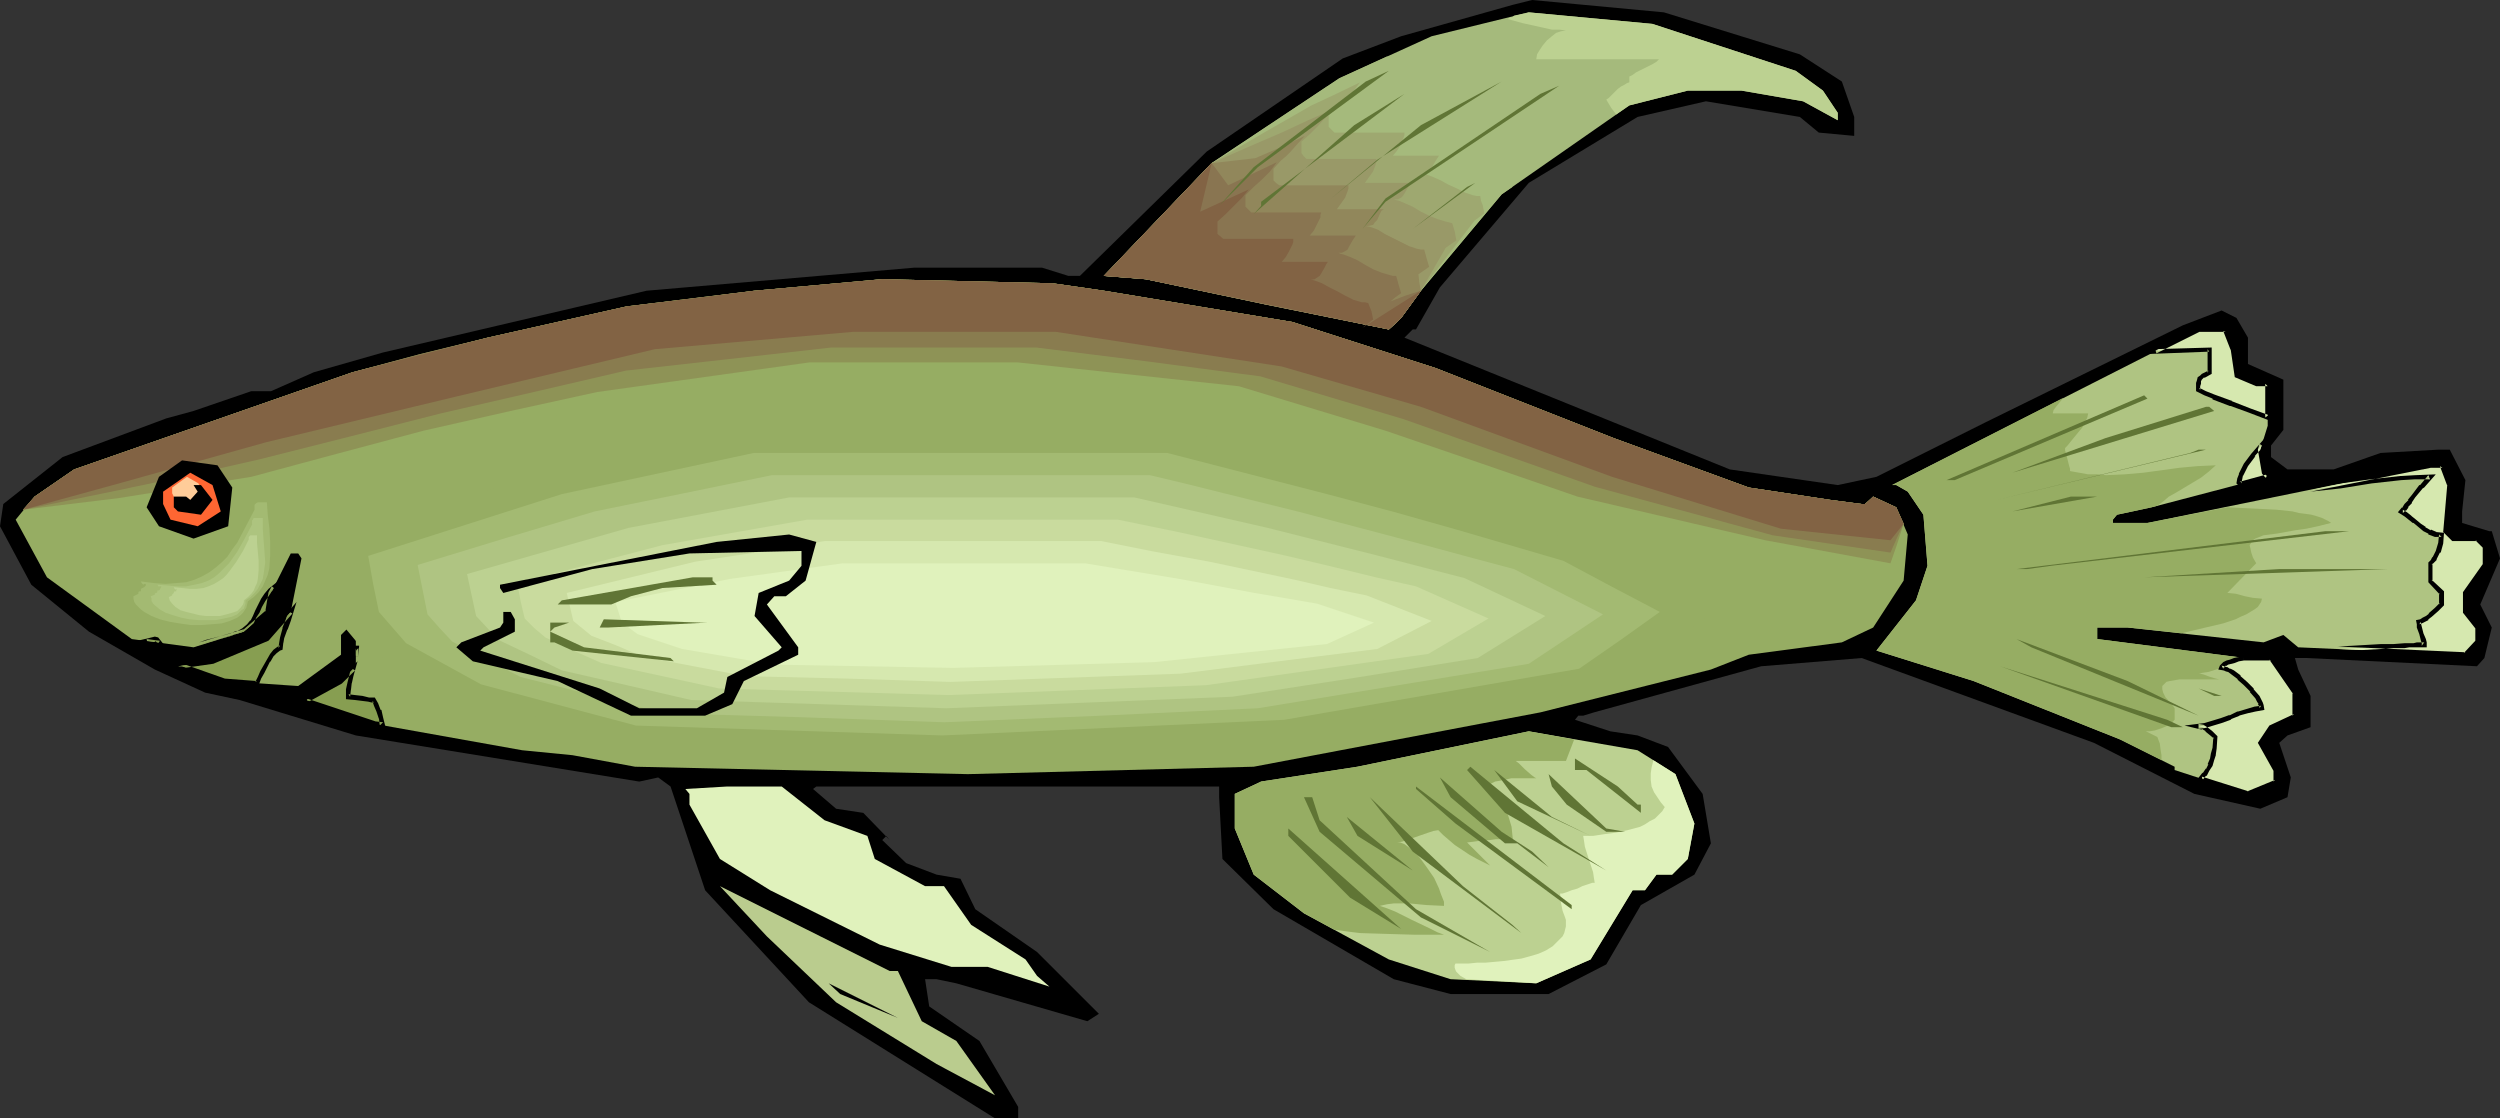 <?xml version="1.0" encoding="UTF-8" standalone="no"?>
<svg
   version="1.0"
   width="129.766mm"
   height="58.051mm"
   id="svg82"
   sodipodi:docname="Fish 228.wmf"
   xmlns:inkscape="http://www.inkscape.org/namespaces/inkscape"
   xmlns:sodipodi="http://sodipodi.sourceforge.net/DTD/sodipodi-0.dtd"
   xmlns="http://www.w3.org/2000/svg"
   xmlns:svg="http://www.w3.org/2000/svg">
  <rect width="100%" height="100%" fill="#333333" stroke="none"/>
  <sodipodi:namedview
     id="namedview82"
     pagecolor="#ffffff"
     bordercolor="#000000"
     borderopacity="0.25"
     inkscape:showpageshadow="2"
     inkscape:pageopacity="0.0"
     inkscape:pagecheckerboard="0"
     inkscape:deskcolor="#d1d1d1"
     inkscape:document-units="mm" />
  <defs
     id="defs1">
    <pattern
       id="WMFhbasepattern"
       patternUnits="userSpaceOnUse"
       width="6"
       height="6"
       x="0"
       y="0" />
  </defs>
  <path
     style="fill:#000000;fill-opacity:1;fill-rule:evenodd;stroke:none"
     d="m 353.096,10.663 8.242,5.332 2.424,6.947 v 3.716 l -6.949,-0.646 -3.717,-3.07 -18.422,-3.07 -13.413,3.07 -21.331,12.925 -17.453,20.519 -4.686,8.24 h -0.646 l -1.616,1.616 63.832,25.85 21.17,3.07 7.595,-1.616 21.331,-10.663 38.784,-19.065 7.595,-2.908 2.909,1.454 2.262,3.878 v 5.17 l 6.949,3.07 v 9.855 l -2.424,3.07 v 2.262 l 3.232,2.423 h 9.05 l 9.211,-3.231 11.312,-0.646 h 2.262 l 3.07,5.978 -0.646,6.139 v 2.262 l 5.333,1.616 h 0.485 l 1.616,5.332 -3.878,9.048 2.262,4.524 -1.454,5.978 -1.454,1.616 -33.451,-1.616 h -2.262 l 0.646,2.262 2.424,5.17 v 6.139 l -4.525,1.616 -1.616,1.454 2.262,6.786 -0.646,3.878 -5.333,2.262 -12.928,-2.908 -19.715,-10.017 -45.571,-16.641 -19.715,1.616 -32.805,9.048 -2.101,0.646 h -0.97 l -0.646,0.808 6.949,2.262 5.333,0.808 5.979,2.262 6.787,9.209 1.616,9.694 -3.232,6.139 -10.504,5.978 -6.787,11.633 -11.312,5.816 h -19.23 l -11.15,-2.908 -23.594,-13.733 -10.019,-9.855 -0.646,-12.117 v -2.1 h -79.022 l -0.646,0.485 4.525,3.878 5.333,0.808 5.171,5.332 -0.646,-0.808 -0.808,0.808 4.686,4.524 5.979,2.262 4.686,0.808 2.909,5.978 12.12,8.401 12.12,12.117 -2.262,1.454 -25.694,-7.432 -3.878,-0.808 h -2.262 l 0.808,5.332 9.858,6.786 7.595,12.925 v 2.262 h -4.525 l -36.522,-22.781 -20.362,-21.973 -6.787,-20.357 -2.424,-1.777 -3.717,0.808 -55.59,-9.048 -22.786,-6.947 -6.787,-1.454 -9.858,-4.524 L 17.453,123.921 6.141,114.712 0,103.24 0.646,98.878 12.282,89.669 32.643,82.075 37.976,80.621 49.288,76.744 h 3.878 l 8.403,-3.716 13.574,-3.878 51.712,-12.117 52.52,-4.524 h 25.048 l 5.171,1.616 h 2.262 L 236.744,29.728 263.408,11.471 274.881,7.109 296.697,0.969 300.576,0 326.432,2.423 Z"
     id="path1" />
  <path
     style="fill:#a5ba7c;fill-opacity:1;fill-rule:evenodd;stroke:none"
     d="m 352.288,13.895 5.333,3.878 2.909,4.362 v 1.454 L 353.742,19.873 341.622,17.772 h -10.504 l -11.474,2.908 -25.048,17.449 -15.837,18.903 -3.878,5.332 -2.424,2.262 -47.672,-9.855 -8.242,-0.646 21.17,-22.134 25.048,-16.641 18.099,-8.24 19.069,-4.685 24.24,2.262 z"
     id="path2" />
  <path
     style="fill:#a5ba7c;fill-opacity:1;fill-rule:evenodd;stroke:none"
     d="m 272.296,10.986 -1.293,1.616 -1.616,1.616 -0.808,0.808 -0.808,0.808 -1.616,1.616 v -0.162 1.293 0.969 l 1.131,1.131 h 13.736 v 0.485 l -0.162,0.646 -0.485,1.131 -0.808,1.293 -0.808,1.131 h 9.05 l -0.646,0.969 -0.646,1.131 -0.323,0.485 -0.485,0.323 -0.485,0.323 -0.808,0.162 h 0.485 l 0.485,0.162 1.293,0.485 1.454,0.646 1.616,0.969 1.454,0.808 1.616,0.646 1.616,0.646 h 0.646 l 0.646,0.162 0.646,1.616 0.323,1.777 -2.101,1.454 -15.837,18.903 -3.878,5.332 -2.424,2.262 -47.672,-9.855 -8.242,-0.646 21.17,-22.134 25.048,-16.641 z"
     id="path3" />
  <path
     style="fill:#9ea870;fill-opacity:1;fill-rule:evenodd;stroke:none"
     d="m 266.801,16.157 -1.293,1.777 -1.616,1.616 -1.454,1.454 -1.778,1.616 v 1.131 1.131 l 1.131,1.131 h 13.736 v 0.485 l -0.162,0.485 -0.485,1.293 -0.808,1.293 -0.808,0.969 h 9.05 l -0.323,0.485 -0.323,0.485 -0.646,1.131 -0.323,0.485 -0.485,0.485 -0.485,0.323 h -0.808 l 0.485,0.162 0.485,0.162 1.293,0.485 1.454,0.646 1.454,0.808 1.778,0.808 1.616,0.808 1.454,0.485 0.808,0.162 h 0.646 l 0.162,0.969 0.323,0.808 0.323,1.616 -1.939,1.454 -5.333,6.947 -5.171,6.786 -3.878,5.332 -1.131,1.131 -1.293,1.131 -11.958,-2.423 -11.958,-2.423 -23.755,-5.009 -8.242,-0.646 10.666,-11.148 10.504,-10.986 9.696,-5.655 9.858,-5.655 4.848,-2.262 z"
     id="path4" />
  <path
     style="fill:#999968;fill-opacity:1;fill-rule:evenodd;stroke:none"
     d="m 261.469,21.488 -1.454,1.616 -1.454,1.616 -1.616,1.616 -1.616,1.454 v 1.131 1.131 l 0.485,0.646 0.485,0.485 h 13.736 v 0.485 l -0.162,0.646 -0.485,1.293 -0.808,1.131 -0.808,1.131 h 9.211 l -0.485,0.323 -0.323,0.646 -0.646,1.131 -0.323,0.485 -0.323,0.323 -0.646,0.323 h -0.808 l 0.485,0.162 0.646,0.162 1.131,0.485 1.454,0.646 1.616,0.969 1.616,0.808 1.616,0.646 1.616,0.485 0.646,0.162 0.646,0.162 0.485,1.616 0.323,1.777 -0.97,0.646 -1.131,0.808 -2.424,4.201 -2.424,4.201 -3.878,5.332 -1.131,1.131 -1.293,1.131 -11.958,-2.423 -11.958,-2.423 -23.755,-5.009 -8.242,-0.646 10.666,-11.148 10.504,-10.986 6.949,-3.07 7.11,-3.07 4.848,-2.262 z"
     id="path5" />
  <path
     style="fill:#91875b;fill-opacity:1;fill-rule:evenodd;stroke:none"
     d="m 255.974,26.658 -1.454,1.616 -1.454,1.616 -0.808,0.808 -0.97,0.808 -1.454,1.616 v 1.131 1.131 l 0.485,0.485 0.646,0.485 h 13.574 v 0.646 l -0.162,0.485 -0.485,1.293 -0.808,1.131 -0.808,1.131 h 9.211 l -0.485,0.323 -0.323,0.646 -0.485,1.131 -0.485,0.485 -0.323,0.485 -0.646,0.162 -0.808,0.162 h 0.485 l 0.646,0.162 1.293,0.485 1.293,0.808 3.232,1.616 1.616,0.808 1.454,0.485 0.808,0.162 h 0.646 l 0.485,1.777 0.485,1.616 -2.101,1.454 0.162,1.616 0.323,1.616 -3.878,5.332 -1.131,1.131 -1.293,1.131 -11.958,-2.423 -11.958,-2.423 -23.755,-5.009 -8.242,-0.646 10.666,-11.148 10.504,-10.986 4.363,-0.485 4.202,-0.485 4.848,-2.1 z"
     id="path6" />
  <path
     style="fill:#897551;fill-opacity:1;fill-rule:evenodd;stroke:none"
     d="m 250.48,31.828 -1.293,1.777 -1.616,1.616 -1.616,1.454 -1.616,1.616 v 1.131 1.131 l 1.131,1.131 h 13.736 l -0.162,0.485 v 0.485 l -0.646,1.293 -0.646,1.293 -0.808,0.969 h 9.05 l -0.646,0.969 -0.646,1.131 -0.323,0.646 -0.485,0.323 -0.646,0.323 h -0.646 l 0.323,0.162 0.646,0.162 1.293,0.485 1.454,0.646 1.616,0.969 1.454,0.808 1.616,0.646 1.616,0.485 0.646,0.162 h 0.646 l 0.485,1.777 0.485,1.616 -1.131,0.808 -0.97,0.808 2.909,-1.131 3.07,-0.969 -3.878,5.332 -1.131,1.131 -1.293,1.131 -11.958,-2.423 -11.958,-2.423 -23.755,-5.009 -8.242,-0.646 10.666,-11.148 10.504,-10.986 3.232,4.362 z"
     id="path7" />
  <path
     style="fill:#826344;fill-opacity:1;fill-rule:evenodd;stroke:none"
     d="m 244.985,37.16 -1.293,1.616 -1.616,1.616 -0.808,0.808 -0.808,0.808 -1.616,1.454 v 1.293 1.131 l 1.131,0.969 h 13.736 v 0.646 l -0.162,0.485 -0.646,1.293 -0.646,1.131 -0.808,0.969 h 9.05 l -0.323,0.485 -0.323,0.646 -0.646,1.131 -0.323,0.485 -0.485,0.323 -0.485,0.323 -0.808,0.162 h 0.485 l 0.485,0.162 1.293,0.485 1.454,0.808 1.616,0.808 1.454,0.808 1.616,0.808 1.616,0.485 h 0.646 l 0.646,0.162 0.646,1.616 0.323,1.616 -2.101,1.616 11.474,-7.27 -3.878,5.332 -2.424,2.262 -47.672,-9.855 -8.242,-0.646 21.17,-22.134 -2.262,9.532 z"
     id="path8" />
  <path
     style="fill:#607535;fill-opacity:1;fill-rule:evenodd;stroke:none"
     d="m 239.168,40.391 6.787,-7.594 21.978,-16.803 4.525,-2.1 -25.694,18.903 z"
     id="path9" />
  <path
     style="fill:#607535;fill-opacity:1;fill-rule:evenodd;stroke:none"
     d="m 261.145,38.937 17.614,-14.379 15.837,-8.563 -24.402,15.349 z"
     id="path10" />
  <path
     style="fill:#607535;fill-opacity:1;fill-rule:evenodd;stroke:none"
     d="m 267.286,44.915 4.525,-5.978 30.381,-20.519 3.717,-1.616 -34.098,22.781 z"
     id="path11" />
  <path
     style="fill:#607535;fill-opacity:1;fill-rule:evenodd;stroke:none"
     d="m 247.409,40.391 -1.454,1.616 19.715,-17.449 9.858,-6.139 -28.118,21.165 z"
     id="path12" />
  <path
     style="fill:#607535;fill-opacity:1;fill-rule:evenodd;stroke:none"
     d="m 287.809,36.675 1.616,-0.808 -12.282,9.048 z"
     id="path13" />
  <path
     style="fill:#96ad63;fill-opacity:1;fill-rule:evenodd;stroke:none"
     d="m 216.544,57.033 37.006,6.139 28.118,9.048 34.906,13.733 26.502,9.694 15.998,2.423 6.141,0.808 h 0.646 l 1.616,-1.454 4.525,2.1 2.262,5.332 -0.808,9.048 -5.979,9.209 -6.141,2.908 -18.261,2.423 -7.434,2.908 -33.451,8.401 -56.237,10.663 -56.075,1.454 -65.286,-1.454 -12.282,-2.262 -9.858,-0.969 -28.926,-5.17 -13.413,-4.685 6.787,-3.716 2.909,-2.908 V 124.567 l -1.454,-1.454 -1.454,1.454 v 3.878 l -8.403,6.139 -14.382,-0.969 -8.403,-2.908 h -0.808 l 6.787,-0.969 10.666,-4.362 4.686,-5.332 2.101,-10.502 -0.646,-0.969 h -1.454 l -3.878,7.755 -0.808,3.716 -4.525,3.878 -9.858,3.07 -12.12,-1.616 -16.645,-12.117 -6.141,-11.31 3.717,-4.524 7.757,-5.332 54.621,-19.065 26.502,-6.786 27.31,-6.139 25.048,-3.07 25.048,-2.262 33.451,0.808 z"
     id="path14" />
  <path
     style="fill:#96ad63;fill-opacity:1;fill-rule:evenodd;stroke:none"
     d="m 4.525,100.009 18.099,-0.808 25.048,-2.262 31.835,-9.048 31.997,-6.786 43.309,-6.947 h 40.885 l 43.147,3.554 29.573,9.048 37.653,12.441 38.622,7.917 26.179,5.816 2.586,-10.179 -1.454,-3.231 -4.525,-2.1 -1.616,1.454 h -0.646 l -6.141,-0.808 -15.998,-2.423 -26.502,-9.694 -34.906,-13.733 -28.118,-9.048 -37.006,-6.139 -10.019,-1.454 -33.451,-0.808 -25.048,2.262 -25.048,3.07 -27.31,6.139 -26.502,6.786 -54.621,19.065 -7.757,5.332 z"
     id="path15" />
  <path
     style="fill:#8e9356;fill-opacity:1;fill-rule:evenodd;stroke:none"
     d="m 4.525,100.009 9.211,-1.131 9.373,-1.131 13.09,-2.1 13.09,-2.1 16.806,-4.524 16.968,-4.524 17.13,-3.878 16.968,-3.716 20.846,-2.908 20.846,-2.908 h 40.723 l 43.47,4.685 28.765,8.725 18.907,6.463 18.746,6.463 36.845,8.563 24.563,4.524 1.293,-3.716 1.293,-4.039 -1.454,-3.231 -4.525,-2.1 -0.808,0.808 -0.808,0.646 h -0.646 l -6.141,-0.808 -15.998,-2.423 -13.251,-4.847 -13.251,-4.847 -34.906,-13.733 -14.059,-4.524 -14.059,-4.524 -18.422,-3.07 -18.584,-3.07 -10.019,-1.454 -33.451,-0.808 -12.443,1.131 -12.605,1.131 -6.302,0.808 -6.302,0.808 -12.443,1.454 -27.31,6.139 -13.251,3.231 -13.251,3.554 -54.621,19.065 -7.757,5.332 z"
     id="path16" />
  <path
     style="fill:#897c4f;fill-opacity:1;fill-rule:evenodd;stroke:none"
     d="m 4.525,100.009 18.907,-3.878 13.736,-2.908 13.574,-3.07 17.938,-4.524 17.776,-4.524 18.261,-4.201 18.099,-4.201 20.2,-2.262 20.038,-2.262 h 40.238 l 21.978,2.747 21.978,2.908 14.059,4.201 14.059,4.201 37.491,13.248 34.906,9.532 23.109,3.393 1.293,-2.908 1.293,-2.747 -1.454,-3.231 -4.525,-2.1 -0.808,0.808 -0.808,0.646 h -0.646 l -6.141,-0.808 -15.998,-2.423 -13.251,-4.847 -13.251,-4.847 -34.906,-13.733 -14.059,-4.524 -14.059,-4.524 -18.422,-3.07 -18.584,-3.07 -10.019,-1.454 -33.451,-0.808 -12.443,1.131 -12.605,1.131 -6.302,0.808 -6.302,0.808 -12.443,1.454 -27.31,6.139 -13.251,3.231 -13.251,3.554 -54.621,19.065 -7.757,5.332 z"
     id="path17" />
  <path
     style="fill:#826344;fill-opacity:1;fill-rule:evenodd;stroke:none"
     d="M 4.525,100.009 23.917,94.677 52.197,86.761 89.849,77.713 128.472,68.504 167.256,65.111 h 39.915 l 44.278,6.786 27.31,7.917 37.491,13.733 33.128,10.179 21.493,2.262 2.586,-3.231 -1.454,-3.231 -4.525,-2.1 -1.616,1.454 h -0.646 l -6.141,-0.808 -15.998,-2.423 -26.502,-9.694 -34.906,-13.733 -28.118,-9.048 -37.006,-6.139 -10.019,-1.454 -33.451,-0.808 -25.048,2.262 -25.048,3.07 -27.31,6.139 -26.502,6.786 -54.621,19.065 -7.757,5.332 z"
     id="path18" />
  <path
     style="fill:#96ad63;fill-opacity:1;fill-rule:evenodd;stroke:none"
     d="m 62.539,107.118 40.885,-13.571 41.046,-9.048 h 48.965 38.622 l 34.098,9.048 27.31,7.917 22.786,6.947 20.523,11.31 -17.13,12.441 -62.539,11.31 -72.72,3.554 -64.963,-2.423 -32.966,-9.048 -15.998,-9.048 -5.656,-6.786 z"
     id="path19" />
  <path
     style="fill:#a3ba72;fill-opacity:1;fill-rule:evenodd;stroke:none"
     d="m 72.235,109.057 37.976,-12.117 37.653,-8.078 h 45.248 35.875 l 31.35,8.078 12.766,3.393 12.605,3.554 10.504,3.07 10.504,3.07 9.373,5.009 9.534,5.009 -7.918,5.655 -7.918,5.493 -57.853,10.017 -67.064,3.07 -60.115,-1.939 -15.19,-4.039 -15.19,-4.039 -14.706,-8.078 -5.333,-6.139 -1.131,-5.493 z"
     id="path20" />
  <path
     style="fill:#afc482;fill-opacity:1;fill-rule:evenodd;stroke:none"
     d="m 81.931,110.834 17.453,-5.332 17.291,-5.17 17.453,-3.554 17.291,-3.554 h 41.37 32.805 l 7.434,1.777 7.11,1.777 14.382,3.554 23.27,6.139 9.534,2.585 9.696,2.585 17.453,8.886 -14.544,9.694 -53.166,8.725 -30.704,1.454 -30.866,1.293 -27.472,-0.969 -27.472,-0.808 -14.059,-3.554 -14.059,-3.554 -6.626,-3.393 -6.787,-3.554 -2.424,-2.585 -2.424,-2.747 z"
     id="path21" />
  <path
     style="fill:#bcd191;fill-opacity:1;fill-rule:evenodd;stroke:none"
     d="m 91.627,112.611 15.837,-4.524 15.837,-4.524 31.512,-5.978 h 37.814 29.896 l 26.179,5.978 21.17,5.332 17.453,4.524 7.918,3.716 7.918,3.716 -13.251,8.24 -24.078,3.878 -24.078,3.716 -28.118,1.131 -27.957,1.131 -50.096,-1.616 -12.605,-2.908 -12.766,-2.908 -6.302,-3.07 -6.141,-2.908 -2.101,-2.262 -2.262,-2.423 z"
     id="path22" />
  <path
     style="fill:#c9db9e;fill-opacity:1;fill-rule:evenodd;stroke:none"
     d="m 101.485,114.388 14.221,-3.716 14.221,-3.716 28.442,-5.009 h 33.936 26.987 l 11.797,2.423 11.797,2.585 9.534,2.1 9.534,2.262 7.918,1.939 7.918,1.777 14.221,6.301 -11.797,6.947 -21.816,3.07 -21.816,3.07 -25.21,0.969 -25.371,0.969 -44.925,-1.293 -23.109,-5.009 -5.494,-2.423 -5.494,-2.585 -2.101,-1.777 -1.939,-1.939 -0.808,-3.393 z"
     id="path23" />
  <path
     style="fill:#d6e8af;fill-opacity:1;fill-rule:evenodd;stroke:none"
     d="m 111.181,116.327 25.21,-6.139 12.766,-1.939 12.605,-2.1 h 30.381 23.917 l 10.504,2.1 10.666,1.939 16.806,3.554 6.949,1.616 7.11,1.454 12.766,5.009 -5.333,2.747 -5.333,2.747 -19.392,2.423 -19.23,2.423 -45.086,1.616 -20.038,-0.646 -20.2,-0.485 -20.362,-3.878 -4.848,-2.1 -5.01,-1.939 -3.555,-2.908 z"
     id="path24" />
  <path
     style="fill:#e0f2bc;fill-opacity:1;fill-rule:evenodd;stroke:none"
     d="m 120.715,118.104 22.462,-4.524 22.139,-3.07 h 26.502 21.008 l 18.584,3.07 14.706,2.747 12.282,2.1 11.15,3.716 -9.211,4.201 -33.936,3.554 -39.43,1.131 -35.229,-0.646 -17.938,-3.07 -8.726,-2.908 -3.07,-2.262 z"
     id="path25" />
  <path
     style="fill:#afc482;fill-opacity:1;fill-rule:evenodd;stroke:none"
     d="m 438.097,68.504 0.646,5.17 3.878,1.616 h 2.262 v 8.24 l -1.454,4.685 0.646,4.524 0.808,0.808 -22.786,5.978 -6.787,1.454 -0.808,0.969 v 0.646 h 6.787 l 55.429,-11.31 h 2.424 l 1.454,3.878 -0.808,9.048 1.454,1.454 h 4.686 l 1.454,1.454 v 3.878 l -3.717,5.332 v 3.716 l 2.262,3.07 v 2.908 l -2.262,2.423 -32.805,-1.454 -2.909,-2.423 -3.878,1.454 -26.664,-2.908 h -5.979 v 2.262 l 28.926,3.716 h 5.171 l 4.686,6.786 v 4.524 l -4.686,2.262 -2.101,3.07 3.07,5.332 v 2.262 l -5.494,2.423 -14.382,-4.685 v -0.646 l -10.666,-5.332 -28.765,-11.471 -19.069,-5.978 7.757,-9.855 2.262,-6.786 -0.808,-10.017 -3.07,-4.524 -2.262,-1.293 h -0.808 l 60.115,-30.536 h 5.333 z"
     id="path26" />
  <path
     style="fill:#96ad63;fill-opacity:1;fill-rule:evenodd;stroke:none"
     d="m 404.808,78.036 -0.808,0.969 -0.646,0.808 -0.485,0.646 -0.162,0.646 h 6.949 l -0.162,0.808 -0.485,0.969 -0.485,0.969 -0.808,0.969 -1.454,1.777 -0.646,0.808 -0.485,0.485 v 0.485 l 0.162,0.485 0.323,1.293 0.323,1.293 0.162,0.485 v 0.485 l 1.778,0.323 1.778,0.323 h 1.778 l 1.778,0.162 3.555,-0.162 3.717,-0.323 3.555,-0.485 3.555,-0.485 3.555,-0.323 3.555,-0.162 -1.454,1.293 -1.454,1.131 -3.232,1.939 -1.616,0.969 -1.454,0.808 -1.131,0.969 -1.131,0.808 -1.131,0.323 -6.787,1.454 -0.808,0.969 v 0.646 h 6.787 l 15.675,-3.07 6.626,0.323 3.07,0.162 3.07,0.323 1.293,0.323 1.293,0.162 1.131,0.162 1.131,0.323 0.97,0.323 0.646,0.323 0.646,0.323 0.485,0.323 -2.586,0.646 -2.262,0.485 -2.262,0.323 -1.778,0.323 -1.778,0.323 -1.293,0.162 -1.293,0.162 -0.808,0.323 -0.808,0.323 -0.485,0.323 -0.323,0.485 -0.323,0.485 0.162,0.646 0.162,0.808 0.323,0.969 0.646,1.131 -5.656,5.816 1.616,0.162 1.778,0.485 1.616,0.323 1.778,0.162 -0.162,0.646 -0.323,0.485 -0.323,0.485 -0.646,0.485 -0.808,0.485 -0.808,0.485 -1.131,0.485 -0.97,0.485 -2.424,0.808 -2.747,0.646 -2.747,0.646 -2.747,0.646 -10.504,-1.131 h -5.979 v 2.262 l 28.926,3.716 h 0.323 l -0.323,0.808 -0.97,0.162 -1.131,0.162 -5.01,1.616 -1.131,0.162 -0.808,0.162 h 0.323 l 0.646,0.162 1.293,0.485 1.131,0.323 0.646,0.162 h 0.485 -3.07 -3.878 -1.293 l -0.97,0.162 -0.97,0.162 -0.646,0.162 -0.485,0.485 -0.323,0.323 v 0.646 l 0.162,0.646 0.485,0.969 0.323,0.323 0.485,0.646 0.485,0.485 0.485,0.646 v 1.131 1.131 l -0.97,0.969 -1.454,0.646 -1.454,0.485 -0.97,0.162 h -0.808 l 2.262,1.131 0.485,1.293 0.162,1.293 0.162,0.969 v 0.969 l -8.08,-4.039 -28.765,-11.471 -19.069,-5.978 7.757,-9.855 2.262,-6.786 -0.808,-10.017 -3.07,-4.524 -2.262,-1.293 h -0.808 z"
     id="path27" />
  <path
     style="fill:#000000;fill-opacity:1;fill-rule:evenodd;stroke:none"
     d="m 45.571,95.647 -0.808,7.594 -6.787,2.423 -6.787,-2.423 -2.424,-3.716 2.424,-5.978 4.525,-3.231 6.949,0.969 z"
     id="path28" />
  <path
     style="fill:#ff6632;fill-opacity:1;fill-rule:evenodd;stroke:none"
     d="m 43.309,100.332 -4.525,2.908 -5.333,-1.293 -1.454,-3.07 V 96.455 l 5.333,-3.716 4.363,2.423 z"
     id="path29" />
  <path
     style="fill:#ffcc99;fill-opacity:1;fill-rule:evenodd;stroke:none"
     d="m 39.915,97.586 -2.424,1.616 -2.909,-0.808 -0.808,-1.616 v -1.131 l 2.909,-2.1 2.262,1.293 z"
     id="path30" />
  <path
     style="fill:#000000;fill-opacity:1;fill-rule:evenodd;stroke:none"
     d="m 41.693,98.07 -2.262,2.908 -4.525,-0.646 -0.808,-0.808 v -2.1 h 2.424 l 0.808,0.646 1.454,-1.616 -0.808,-1.293 h 1.454 z"
     id="path31" />
  <path
     style="fill:#000000;fill-opacity:1;fill-rule:evenodd;stroke:none"
     d="m 158.045,113.904 -3.878,3.07 h -2.262 l -1.454,1.616 6.141,8.401 v 1.454 l -10.666,5.17 -2.262,4.524 -5.333,2.262 h -14.544 l -14.382,-6.786 -16.645,-3.878 -3.232,-2.747 0.97,-0.969 7.595,-2.908 0.646,-0.969 v -2.1 h 1.454 l 0.808,1.454 v 2.423 l -6.141,3.07 -0.646,0.646 23.432,7.432 7.757,3.878 h 11.312 l 5.333,-3.07 0.646,-3.07 10.019,-5.17 0.646,-0.646 -5.333,-6.139 0.808,-4.524 5.979,-2.423 2.424,-2.908 v -2.908 l -21.978,0.485 -19.069,3.07 -17.453,4.685 -0.646,-0.969 v -0.646 l 42.501,-8.401 14.221,-1.454 5.333,1.454 z"
     id="path32" />
  <path
     style="fill:#607535;fill-opacity:1;fill-rule:evenodd;stroke:none"
     d="m 139.784,113.904 0.808,0.808 -10.666,0.646 -6.141,1.616 -3.878,1.616 h -10.504 l 0.808,-0.808 25.694,-4.524 h 3.878 z"
     id="path33" />
  <path
     style="fill:#000000;fill-opacity:1;fill-rule:evenodd;stroke:none"
     d="m 440.36,116.973 30.219,0.808 z"
     id="path34" />
  <path
     style="fill:#607535;fill-opacity:1;fill-rule:evenodd;stroke:none"
     d="m 138.814,122.144 -19.554,0.969 h -1.616 l 0.808,-1.616 19.069,0.646 z"
     id="path35" />
  <path
     style="fill:#607535;fill-opacity:1;fill-rule:evenodd;stroke:none"
     d="m 108.757,123.113 -0.808,0.808 6.626,3.07 16.968,2.1 0.646,0.646 -19.877,-2.1 -3.555,-1.616 h -0.808 v -3.878 h 3.717 z"
     id="path36" />
  <path
     style="fill:#bcd191;fill-opacity:1;fill-rule:evenodd;stroke:none"
     d="m 328.694,151.872 3.717,9.694 -1.293,6.947 -3.07,3.07 h -3.07 l -2.262,3.07 h -2.424 l -8.242,13.572 -10.666,4.685 -16.806,-0.808 -12.12,-3.878 -16.645,-9.048 -9.858,-7.594 -3.717,-9.048 v -6.786 l 5.171,-2.423 18.907,-2.908 33.613,-6.947 21.331,3.716 z"
     id="path37" />
  <path
     style="fill:#e0f2bc;fill-opacity:1;fill-rule:evenodd;stroke:none"
     d="m 324.331,149.125 v 0.162 l -0.323,1.293 -0.162,1.131 v 1.293 l 0.162,1.293 0.485,1.131 0.646,0.969 0.646,0.969 0.808,0.969 -0.485,0.808 -0.646,0.646 -0.808,0.808 -0.97,0.485 -0.97,0.646 -0.97,0.485 -2.424,0.646 -2.262,0.485 -2.424,0.323 -2.101,0.323 h -1.131 -0.808 l 0.162,0.969 0.162,1.131 0.808,2.585 0.808,2.423 0.162,1.131 0.162,0.969 h -0.485 l -0.97,0.323 -0.97,0.323 -0.97,0.485 -1.131,0.323 -0.808,0.323 -0.97,0.323 h -0.485 l 0.162,1.777 0.323,1.616 0.485,1.293 0.162,0.485 v 0.646 0.646 l -0.162,0.646 -0.162,0.646 -0.323,0.646 -0.97,0.969 -0.97,0.969 -1.293,0.808 -1.454,0.646 -1.616,0.485 -1.778,0.485 -3.555,0.485 -3.555,0.323 h -1.616 l -1.616,0.162 h -2.586 l -0.162,0.323 v 0.485 l 0.162,0.485 0.162,0.323 0.808,0.808 1.131,0.646 13.736,0.808 10.666,-4.685 8.242,-13.572 h 2.424 l 2.262,-3.07 h 3.07 l 3.07,-3.07 1.293,-6.947 -3.717,-9.694 z"
     id="path38" />
  <path
     style="fill:#96ad63;fill-opacity:1;fill-rule:evenodd;stroke:none"
     d="m 261.792,182.407 2.424,0.323 2.586,0.323 5.171,0.162 5.494,0.162 h 5.818 l -1.293,-0.485 -1.616,-0.808 -3.394,-1.616 -3.232,-1.616 -1.616,-0.646 -1.454,-0.485 1.454,-0.323 1.293,-0.162 h 1.616 1.454 l 3.394,0.323 3.394,0.162 v -0.808 l -0.323,-0.808 -0.323,-0.808 -0.323,-0.969 -0.97,-2.1 -1.454,-2.1 -1.293,-1.777 -0.808,-0.969 -0.808,-0.646 -0.808,-0.646 -0.646,-0.485 -0.808,-0.323 h -0.646 l 0.97,-0.162 0.97,-0.323 4.202,-1.454 0.97,-0.323 0.97,-0.162 0.97,0.969 1.131,0.969 1.131,0.969 2.909,1.939 1.454,0.808 1.293,0.646 1.293,0.646 -4.525,-4.524 1.293,-0.162 1.131,-0.162 2.101,-0.162 1.131,-0.162 h 1.131 l 1.131,0.323 1.131,0.323 -0.162,-1.454 -0.162,-1.616 -0.485,-1.616 -0.485,-1.616 -0.646,-1.454 -0.808,-1.454 -0.808,-1.293 -0.97,-0.969 0.97,-0.485 0.97,-0.162 2.262,-0.485 h 2.424 2.424 l -0.323,-0.162 -0.646,-0.485 -1.293,-1.131 -1.131,-1.131 -0.646,-0.485 h -0.485 10.342 l 0.808,-2.1 0.808,-2.1 -8.888,-1.616 -33.613,6.947 -18.907,2.908 -5.171,2.423 v 6.786 l 3.717,9.048 9.858,7.594 z"
     id="path39" />
  <path
     style="fill:#607535;fill-opacity:1;fill-rule:evenodd;stroke:none"
     d="m 321.26,157.849 h 0.646 v 1.616 l -10.666,-8.401 h -2.262 v -2.262 l 8.403,5.493 z"
     id="path40" />
  <path
     style="fill:#607535;fill-opacity:1;fill-rule:evenodd;stroke:none"
     d="m 315.12,170.775 -19.877,-11.31 -7.434,-8.401 0.646,-0.646 18.261,15.026 z"
     id="path41" />
  <path
     style="fill:#607535;fill-opacity:1;fill-rule:evenodd;stroke:none"
     d="m 312.049,163.989 -14.382,-6.786 -4.525,-6.139 11.312,9.209 z"
     id="path42" />
  <path
     style="fill:#607535;fill-opacity:1;fill-rule:evenodd;stroke:none"
     d="m 318.836,163.181 h -3.717 l -7.757,-5.332 -2.909,-3.554 -0.646,-2.423 11.312,10.663 z"
     id="path43" />
  <path
     style="fill:#607535;fill-opacity:1;fill-rule:evenodd;stroke:none"
     d="m 300.576,167.059 3.232,3.07 -6.141,-4.685 h -2.424 l -10.666,-9.048 -2.101,-3.878 12.12,10.663 z"
     id="path44" />
  <path
     style="fill:#e0f2bc;fill-opacity:1;fill-rule:evenodd;stroke:none"
     d="m 161.761,160.919 8.403,3.07 1.454,4.524 9.858,5.332 h 3.717 l 5.333,7.594 10.666,6.786 2.262,3.231 2.424,2.1 -12.12,-3.878 h -7.11 l -14.059,-4.362 -21.493,-10.663 -9.858,-6.139 -5.979,-10.663 v -2.1 l -0.808,-0.969 8.242,-0.485 h 10.666 z"
     id="path45" />
  <path
     style="fill:#607535;fill-opacity:1;fill-rule:evenodd;stroke:none"
     d="m 285.547,161.565 -7.757,-6.786 v -0.485 l 30.542,23.265 v 0.808 z"
     id="path46" />
  <path
     style="fill:#607535;fill-opacity:1;fill-rule:evenodd;stroke:none"
     d="m 258.883,160.919 18.907,17.449 14.544,8.401 -13.574,-6.786 -19.877,-16.803 -3.07,-6.786 h 1.616 z"
     id="path47" />
  <path
     style="fill:#607535;fill-opacity:1;fill-rule:evenodd;stroke:none"
     d="m 296.697,181.438 1.778,1.616 -21.331,-15.995 -8.403,-10.663 18.261,17.449 z"
     id="path48" />
  <path
     style="fill:#607535;fill-opacity:1;fill-rule:evenodd;stroke:none"
     d="m 276.336,157.849 22.139,19.711 z"
     id="path49" />
  <path
     style="fill:#607535;fill-opacity:1;fill-rule:evenodd;stroke:none"
     d="m 266.317,163.989 -2.101,-3.716 12.928,10.502 z"
     id="path50" />
  <path
     style="fill:#607535;fill-opacity:1;fill-rule:evenodd;stroke:none"
     d="m 264.862,176.106 -12.12,-12.117 v -1.454 l 22.139,19.711 z"
     id="path51" />
  <path
     style="fill:#000000;fill-opacity:1;fill-rule:evenodd;stroke:none"
     d="m 159.499,167.059 22.786,10.502 z"
     id="path52" />
  <path
     style="fill:#000000;fill-opacity:1;fill-rule:evenodd;stroke:none"
     d="m 156.59,170.775 21.17,7.594 z"
     id="path53" />
  <path
     style="fill:#bacc8e;fill-opacity:1;fill-rule:evenodd;stroke:none"
     d="m 176.144,190.486 4.686,9.855 6.787,3.878 7.595,10.663 -11.474,-6.139 -19.715,-12.117 -13.574,-12.925 -9.211,-9.855 33.29,16.641 z"
     id="path54" />
  <path
     style="fill:#000000;fill-opacity:1;fill-rule:evenodd;stroke:none"
     d="m 177.76,181.438 h 4.525 z"
     id="path55" />
  <path
     style="fill:#000000;fill-opacity:1;fill-rule:evenodd;stroke:none"
     d="m 164.832,195.01 -2.262,-2.1 13.574,6.786 z"
     id="path56" />
  <path
     style="fill:#879e51;fill-opacity:1;fill-rule:evenodd;stroke:none"
     d="m 31.35,126.021 -0.646,-0.646 h -0.323 l -0.485,0.162 -1.131,0.162 z m 7.918,0.485 1.293,-0.485 1.131,-0.323 2.586,-0.646 1.131,-0.323 1.131,-0.485 1.131,-0.646 1.131,-0.808 0.646,-0.808 0.485,-0.969 0.646,-1.131 0.485,-0.969 0.485,-1.131 0.646,-1.131 0.808,-0.808 0.808,-0.646 -0.646,1.131 -0.808,3.716 -4.525,3.878 z m 17.938,-7.432 -0.162,0.808 z m -0.162,0.969 -4.686,5.332 -10.666,4.362 -6.787,0.969 h 0.808 l 8.403,2.908 6.302,0.485 0.485,-1.131 0.485,-1.131 1.293,-2.262 0.646,-0.969 0.646,-0.808 0.646,-0.485 0.323,-0.162 h 0.162 l 0.162,-1.131 v -0.808 l 0.646,-1.939 0.646,-1.616 z m 12.766,7.109 h 0.162 l -0.162,1.616 z m -0.485,4.039 -0.323,1.293 -0.323,1.454 -0.323,1.293 v 1.454 l 1.293,0.162 1.454,0.162 1.293,0.162 0.485,0.162 h 0.485 l 0.162,0.323 0.323,0.646 0.485,1.131 0.485,1.454 0.162,1.293 -1.454,-0.162 -13.413,-4.685 6.787,-3.716 z"
     id="path57" />
  <path
     style="fill:#000000;fill-opacity:1;fill-rule:evenodd;stroke:none"
     d="m 32.32,126.667 -1.293,-1.616 -0.646,-0.162 -0.646,0.162 -3.394,0.808 5.979,0.808 -0.97,-0.969 -2.586,-0.323 0.162,0.808 1.131,-0.162 0.485,-0.162 h -0.162 0.323 l -0.323,-0.162 0.646,0.646 0.323,-0.646 z"
     id="path58" />
  <path
     style="fill:#000000;fill-opacity:1;fill-rule:evenodd;stroke:none"
     d="m 39.107,126.021 0.323,0.969 1.293,-0.485 1.131,-0.485 2.586,-0.485 1.131,-0.323 v 0 l 1.131,-0.485 V 124.567 l 1.293,-0.646 1.131,-0.969 v 0 l 0.646,-0.646 0.485,-1.131 0.646,-0.969 0.485,-1.131 0.646,-1.131 v 0 l 0.646,-0.969 0.646,-0.969 -0.162,0.162 0.808,-0.646 -0.646,-0.485 -0.646,1.131 -0.646,3.878 0.162,-0.323 -4.525,3.878 0.162,-0.162 -8.726,2.585 0.323,0.969 8.726,-2.747 4.686,-3.878 0.808,-4.039 v 0.162 l 1.454,-2.908 -2.424,1.939 -0.808,0.969 -0.646,0.969 v 0 l -0.646,1.293 -0.485,0.969 -0.485,1.131 -0.485,0.969 v -0.162 l -0.646,0.808 v 0 l -0.97,0.808 v 0 l -1.131,0.646 v -0.162 l -1.131,0.485 v 0 l -1.131,0.323 -2.424,0.646 -1.293,0.323 -1.293,0.485 0.323,0.969 z"
     id="path59" />
  <path
     style="fill:#000000;fill-opacity:1;fill-rule:evenodd;stroke:none"
     d="m 57.691,119.074 h -0.97 v 0.808 h 0.808 l 0.162,-0.808 h -0.97 v 0.808 h 0.808 l 0.162,-0.808 h -0.97 z"
     id="path60" />
  <path
     style="fill:#000000;fill-opacity:1;fill-rule:evenodd;stroke:none"
     d="m 58.176,118.104 -5.979,6.947 v 0 l -10.666,4.362 h 0.162 l -6.787,0.808 v 0.969 h 0.808 -0.162 l 8.403,2.908 6.787,0.323 0.485,-1.293 0.646,-1.131 1.131,-2.262 v 0.162 l 0.646,-1.131 v 0 l 0.646,-0.646 v 0 l 0.646,-0.485 h -0.162 0.323 -0.162 l 0.485,-0.162 0.162,-1.454 v 0.162 l 0.162,-0.969 v 0 l 0.646,-1.777 v 0.162 l 0.646,-1.777 v 0 l 1.131,-3.716 -1.616,1.777 -0.485,1.616 v 0 l -0.646,1.616 v 0.162 l -0.485,1.777 -0.162,0.969 v 0 l -0.162,1.131 0.323,-0.485 h -0.162 l -0.485,0.323 -0.646,0.485 -0.646,0.808 v 0 l -0.646,1.131 v 0 l -1.293,2.262 -0.485,1.131 -0.485,0.969 0.323,-0.162 -6.302,-0.485 v 0 l -8.242,-2.908 h -0.97 l 0.162,0.969 6.787,-0.969 10.827,-4.524 4.686,-5.332 -0.808,-0.485 z"
     id="path61" />
  <path
     style="fill:#000000;fill-opacity:1;fill-rule:evenodd;stroke:none"
     d="m 70.296,127.152 -0.485,0.485 h 0.162 l -0.485,-0.646 -0.162,1.777 h 0.97 v -1.616 l -0.808,-0.485 -0.162,2.1 h 0.97 l 0.162,-2.1 h -0.97 z"
     id="path62" />
  <path
     style="fill:#000000;fill-opacity:1;fill-rule:evenodd;stroke:none"
     d="m 69.65,131.514 -0.808,-0.485 -0.323,1.454 -0.323,1.293 v 0 l -0.323,1.454 v 0 1.939 l 1.778,0.162 1.293,0.162 1.293,0.162 v 0 l 0.646,0.162 h 0.485 l -0.323,-0.323 0.323,0.969 0.485,1.131 v 0 l 0.485,1.454 v -0.162 l 0.162,1.454 0.646,-0.646 -1.454,-0.162 v 0 l -13.574,-4.524 0.162,0.808 6.787,-3.716 2.586,-2.585 0.485,-1.777 -3.555,3.554 h 0.162 l -7.757,4.201 14.544,4.847 v 0 l 2.101,0.323 -0.485,-1.939 v 0 l -0.323,-1.454 h -0.162 l -0.485,-1.293 -0.646,-1.131 h -0.646 0.162 -0.646 v 0 l -1.293,-0.323 -1.454,-0.162 -1.293,-0.162 0.323,0.485 0.162,-1.454 v 0.162 l 0.162,-1.454 v 0.162 l 0.323,-1.454 0.808,-2.908 z"
     id="path63" />
  <path
     style="fill:#96ad63;fill-opacity:1;fill-rule:evenodd;stroke:none"
     d="m 24.402,113.419 1.616,0.323 1.293,0.162 h 2.747 2.424 l 2.262,-0.323 1.939,-0.485 1.778,-0.808 1.616,-0.969 1.616,-0.969 1.293,-1.293 1.131,-1.293 1.293,-1.616 0.97,-1.616 1.131,-1.777 0.97,-1.777 2.101,-4.039 V 96.455 95.808 l 0.646,-0.485 h 2.262 v 1.454 l 0.162,1.454 0.162,3.07 0.323,3.07 v 3.07 l -0.162,1.616 -0.162,1.454 -0.323,1.454 -0.485,1.454 -0.646,1.293 -0.97,1.131 -1.131,1.131 -1.293,1.131 -0.162,0.646 -0.162,0.808 -0.323,0.646 -0.485,0.485 -0.646,0.485 -0.646,0.646 -0.808,0.323 -0.97,0.323 -1.939,0.485 -2.101,0.323 -2.424,0.162 h -2.424 l -2.424,-0.323 -2.424,-0.323 -2.262,-0.646 -1.939,-0.808 -0.808,-0.323 -0.808,-0.485 -0.646,-0.646 -0.646,-0.485 -0.485,-0.646 -0.323,-0.485 -0.323,-0.646 v -0.646 l 1.131,-0.646 v -0.323 -0.162 l 0.323,-0.162 h 0.162 v -0.162 -0.323 l 0.485,-0.162 0.323,-0.162 0.323,-0.323 v -0.485 h -0.323 l -0.162,0.162 -0.323,-0.162 -0.162,-0.162 z"
     id="path64" />
  <path
     style="fill:#a3ba72;fill-opacity:1;fill-rule:evenodd;stroke:none"
     d="m 27.634,114.065 2.586,0.323 2.262,0.162 2.101,-0.162 1.939,-0.162 1.616,-0.485 1.454,-0.646 1.454,-0.808 1.293,-0.969 1.131,-0.969 1.131,-1.131 0.97,-1.454 0.97,-1.293 1.616,-3.07 1.778,-3.393 v -0.485 -0.485 l 0.323,-0.323 0.323,-0.162 h 1.778 l 0.162,2.423 0.323,2.585 0.162,2.747 v 2.585 l -0.162,2.585 -0.323,1.293 -0.485,1.131 -0.485,1.131 -0.808,1.131 -0.97,0.969 -1.131,0.808 -0.162,0.646 -0.162,0.646 -0.323,0.485 -0.323,0.485 -0.485,0.485 -0.646,0.485 -1.454,0.646 -1.616,0.485 -1.939,0.162 -2.101,0.162 h -1.939 l -2.262,-0.323 -1.939,-0.323 -1.939,-0.485 -1.616,-0.646 -1.454,-0.808 -0.646,-0.485 -0.485,-0.485 -0.485,-0.485 -0.323,-0.485 -0.162,-0.646 v -0.485 l 0.97,-0.485 v -0.323 l 0.162,-0.162 h 0.323 v -0.162 -0.323 l 0.323,-0.162 0.323,-0.162 0.323,-0.323 v -0.323 h -0.323 l -0.162,0.162 -0.162,-0.162 -0.162,-0.162 z"
     id="path65" />
  <path
     style="fill:#adc47f;fill-opacity:1;fill-rule:evenodd;stroke:none"
     d="m 30.866,114.712 2.101,0.162 1.939,0.162 h 1.616 l 1.616,-0.323 1.454,-0.323 1.293,-0.485 1.131,-0.646 0.97,-0.808 0.97,-0.969 0.97,-0.969 0.808,-1.131 0.808,-1.131 1.454,-2.585 1.454,-2.747 v -0.323 -0.485 l 0.162,-0.162 0.162,-0.323 h 1.778 v 2.1 l 0.162,2.262 0.162,2.1 0.162,2.262 -0.323,2.262 -0.162,0.969 -0.485,0.969 -0.485,0.969 -0.646,0.808 -0.808,0.808 -0.97,0.646 v 0.646 l -0.162,0.485 -0.162,0.485 -0.485,0.323 -0.808,0.808 -1.131,0.485 -1.454,0.323 -1.616,0.323 h -1.616 -1.778 l -1.778,-0.162 -1.616,-0.323 -1.616,-0.485 -1.454,-0.485 -1.131,-0.646 -0.97,-0.808 -0.323,-0.323 -0.323,-0.485 v -0.485 l -0.162,-0.485 0.808,-0.323 v -0.162 l 0.162,-0.162 h 0.162 l 0.162,-0.162 v -0.162 -0.162 h 0.323 l 0.162,-0.162 0.162,-0.323 0.162,-0.323 h -0.323 v 0 h -0.162 -0.162 v -0.162 z"
     id="path66" />
  <path
     style="fill:#bcd191;fill-opacity:1;fill-rule:evenodd;stroke:none"
     d="m 34.098,115.196 1.616,0.162 1.454,0.162 h 1.454 l 1.293,-0.162 0.97,-0.323 1.131,-0.485 0.808,-0.485 0.97,-0.646 0.646,-0.646 0.646,-0.808 1.293,-1.777 1.293,-2.1 1.131,-2.262 v -0.162 -0.323 l 0.323,-0.323 h 1.293 v 1.454 l 0.162,1.777 0.162,1.777 v 1.777 l -0.162,1.777 -0.162,0.808 -0.323,0.646 -0.323,0.808 -0.485,0.646 -0.646,0.646 -0.808,0.646 v 0.323 l -0.162,0.485 -0.485,0.646 -0.646,0.646 -0.97,0.323 -1.131,0.323 -1.293,0.323 h -1.293 -1.454 l -1.293,-0.162 -1.293,-0.323 -1.293,-0.323 -1.131,-0.323 -0.97,-0.646 -0.646,-0.646 -0.485,-0.646 -0.162,-0.646 0.646,-0.323 v -0.162 l 0.162,-0.162 0.162,-0.162 v -0.162 l 0.162,-0.162 h 0.323 v -0.323 l 0.162,-0.162 h -0.162 l -0.162,0.162 -0.162,-0.162 z"
     id="path67" />
  <path
     style="fill:#d6e8af;fill-opacity:1;fill-rule:evenodd;stroke:none"
     d="m 440.198,129.091 -0.97,0.323 -0.97,0.162 -0.646,0.162 -0.646,0.323 -0.485,0.162 -0.323,0.323 -0.323,0.162 v 0.323 h 0.323 l 0.646,0.323 0.485,0.162 0.646,0.323 1.293,1.131 1.293,1.131 1.293,1.293 0.97,1.454 0.485,0.485 0.162,0.646 0.162,0.485 0.162,0.485 -1.454,0.162 -1.454,0.485 -1.616,0.485 -1.778,0.646 -1.616,0.646 -1.778,0.485 -1.454,0.485 -1.293,0.162 0.808,0.162 0.808,0.485 0.808,0.646 0.97,0.808 -0.323,2.262 -0.162,1.131 -0.162,0.969 -0.485,1.131 -0.485,0.969 -0.646,0.808 -0.646,0.808 9.211,3.07 5.494,-2.423 v -2.262 l -3.07,-5.332 2.101,-3.07 4.686,-2.262 v -4.524 l -4.686,-6.786 h -5.171 z M 422.745,68.827 433.411,68.504 v 4.685 l -0.646,0.323 -0.646,0.162 -0.323,0.323 -0.323,0.323 -0.162,0.323 v 0.485 0.646 0.808 l 1.293,0.485 1.616,0.808 3.555,1.293 3.555,1.293 3.555,1.454 V 75.29 h -2.262 l -3.878,-1.616 -0.646,-5.17 -1.454,-3.878 h -5.333 z m 21.008,18.418 -1.778,1.939 -1.293,1.939 -0.646,0.969 -0.485,0.969 -0.162,0.808 -0.162,0.808 0.323,0.323 5.333,-1.454 -0.808,-0.808 -0.646,-4.524 z m 9.534,8.886 5.979,-0.808 5.818,-0.808 5.979,-0.646 2.747,-0.162 2.909,-0.162 -1.616,1.939 -1.616,1.939 -0.646,0.969 -0.808,0.808 -0.485,0.646 -0.485,0.485 0.808,0.646 0.97,0.646 0.808,0.646 0.97,0.808 0.97,0.646 1.131,0.646 1.131,0.485 1.131,0.162 -0.162,1.616 -0.485,1.616 -0.808,1.293 -0.323,0.646 -0.485,0.323 v 3.554 l 2.262,2.262 v 1.131 1.131 l -0.485,0.485 -0.485,0.485 -1.293,1.131 -0.646,0.485 -0.646,0.485 -0.485,0.162 -0.485,0.162 v 0.485 l 0.162,0.485 0.485,1.293 0.323,1.293 0.162,0.485 v 0.485 h -1.454 l -0.646,0.162 h -0.808 -0.97 -2.101 l -2.424,0.162 -2.747,0.162 -2.747,0.162 -3.07,0.162 25.048,1.131 2.262,-2.423 v -2.908 l -2.262,-3.07 v -3.716 l 3.717,-5.332 v -3.878 l -1.454,-1.454 h -4.686 l -1.454,-1.454 0.808,-9.048 -1.454,-3.878 h -2.424 z"
     id="path68" />
  <path
     style="fill:#000000;fill-opacity:1;fill-rule:evenodd;stroke:none"
     d="m 440.036,128.768 -0.97,0.162 v 0 l -0.808,0.162 -0.808,0.323 -0.646,0.162 v 0 l -0.646,0.323 -0.323,0.323 v 0 l -0.323,0.323 -0.323,0.808 0.97,0.162 v 0 l 0.485,0.162 h -0.162 l 0.646,0.162 v 0 l 0.646,0.485 1.293,0.969 h -0.162 l 1.293,1.131 1.293,1.293 h -0.162 l 1.131,1.293 0.323,0.646 v 0 l 0.323,0.485 h -0.162 l 0.323,0.485 v 0 0.323 l 0.323,-0.485 -1.293,0.162 -1.616,0.485 -1.616,0.485 h -0.162 l -1.616,0.808 0.162,-0.162 -1.778,0.646 -1.616,0.485 -1.616,0.485 v 0 l -3.878,0.485 3.394,0.808 v -0.162 l 0.808,0.485 h -0.162 l 0.808,0.646 0.97,0.808 -0.162,-0.323 -0.162,2.1 -0.323,1.131 v 0 l -0.162,0.969 -0.485,1.131 h 0.162 l -0.485,0.969 v -0.162 l -0.646,0.969 v -0.162 l -1.131,1.454 10.019,3.07 5.979,-2.423 v -2.747 l -3.07,-5.332 v 0.485 l 2.101,-3.07 -0.323,0.162 5.01,-2.423 v -4.847 l -5.01,-7.109 h -5.656 l 0.162,0.808 h 5.333 l -0.323,-0.162 4.686,6.786 -0.162,-0.323 v 4.524 l 0.323,-0.323 -4.848,2.262 -2.262,3.393 3.07,5.493 v -0.162 2.262 l 0.323,-0.323 -5.494,2.262 h 0.323 l -9.211,-2.908 0.162,0.646 0.646,-0.808 h 0.162 l 0.485,-0.969 v 0 l 0.646,-0.969 v 0 l 0.323,-1.131 0.323,-0.969 v -0.162 l 0.162,-1.131 0.162,-2.423 -0.97,-0.969 -0.808,-0.646 -0.97,-0.646 -0.97,-0.162 v 0.969 l 1.293,-0.162 1.616,-0.485 1.616,-0.485 1.778,-0.646 0.162,-0.162 1.616,-0.646 h -0.162 l 1.778,-0.485 1.454,-0.323 v 0 l 1.778,-0.323 -0.162,-0.969 -0.162,-0.485 v 0 l -0.323,-0.646 v 0 l -0.323,-0.646 -1.131,-1.293 v -0.162 l -1.293,-1.293 -1.293,-1.131 v -0.162 l -1.293,-0.969 -0.646,-0.323 h -0.162 l -0.485,-0.323 h -0.162 l -0.485,-0.162 -0.485,-0.162 0.323,0.646 0.162,-0.323 -0.162,0.162 0.323,-0.162 h -0.162 l 0.323,-0.323 v 0.162 l 0.485,-0.323 v 0 l 0.646,-0.162 0.646,-0.162 0.808,-0.323 v 0 l 0.97,-0.162 v 0 z"
     id="path69" />
  <path
     style="fill:#000000;fill-opacity:1;fill-rule:evenodd;stroke:none"
     d="m 420.806,69.473 12.605,-0.485 -0.323,-0.485 v 4.685 l 0.162,-0.485 -1.293,0.646 -0.323,0.323 -0.485,0.323 -0.162,0.646 -0.162,0.485 v 0.485 1.131 l 1.616,0.808 1.616,0.646 v 0.162 l 3.394,1.293 h 0.162 l 3.555,1.293 4.202,1.616 v -7.594 l -2.747,-0.162 0.162,0.162 -3.878,-1.616 0.323,0.323 -0.646,-5.332 -1.616,-4.039 h -5.818 l -10.342,5.17 2.262,-0.162 8.403,-4.201 h -0.162 5.333 l -0.485,-0.162 1.454,3.716 v -0.162 l 0.808,5.493 4.202,1.777 h 2.262 l -0.485,-0.485 v 6.624 l 0.646,-0.485 -3.555,-1.293 -3.717,-1.454 h 0.162 l -3.555,-1.293 v 0 l -1.616,-0.646 -1.293,-0.646 0.162,0.485 v -0.808 0 l 0.162,-0.485 v -0.485 0 l 0.162,-0.323 -0.162,0.162 0.323,-0.323 0.323,-0.323 v 0.162 l 1.454,-0.808 v -5.17 l -11.15,0.323 0.323,0.808 z"
     id="path70" />
  <path
     style="fill:#000000;fill-opacity:1;fill-rule:evenodd;stroke:none"
     d="m 444.723,85.468 -3.07,3.554 v 0 l -1.454,1.939 -0.485,0.969 v 0 l -0.485,0.969 v 0.162 l -0.323,0.808 v 0 l -0.162,0.969 0.646,0.646 6.302,-1.616 -1.293,-1.454 0.162,0.162 -0.646,-4.362 v 0.162 l 0.808,-2.908 -1.454,1.616 -0.323,1.131 0.808,4.685 0.808,0.969 0.162,-0.808 -5.333,1.454 0.485,0.162 -0.323,-0.323 0.162,0.485 0.162,-0.808 v 0 l 0.162,-0.808 v 0.162 l 0.485,-0.969 v 0 l 0.485,-0.969 1.454,-1.939 h -0.162 l 1.778,-1.939 -0.808,-0.485 z"
     id="path71" />
  <path
     style="fill:#000000;fill-opacity:1;fill-rule:evenodd;stroke:none"
     d="M 453.287,95.647 V 96.455 l 5.979,-0.646 5.979,-0.969 5.818,-0.646 v 0 l 2.747,-0.162 h 2.909 l -0.323,-0.808 -1.616,1.939 h -0.162 l -1.454,1.939 -0.808,0.969 h 0.162 l -0.808,0.808 v 0 l -0.485,0.808 v -0.162 l -0.808,0.969 1.293,0.808 0.808,0.646 v 0 l 0.808,0.646 h 0.162 l 0.97,0.808 v 0 l 0.97,0.808 v 0 l 0.97,0.485 v 0.162 l 1.293,0.485 h 1.293 l -0.485,-0.485 -0.162,1.616 v 0 l -0.485,1.616 v 0 l -0.646,1.293 v -0.162 l -0.323,0.646 v 0 l -0.485,0.485 v 3.878 l 2.262,2.423 -0.162,-0.323 v 2.262 l 0.162,-0.323 -0.485,0.485 -0.485,0.485 -1.293,1.131 h 0.162 l -0.646,0.485 v 0 l -0.646,0.323 v 0 l -0.485,0.323 v 0 l -0.808,0.162 0.162,0.808 v 0.162 0.485 l 0.485,1.293 0.323,1.293 0.162,0.485 v 0 0.485 l 0.485,-0.646 h -1.454 l -0.646,0.162 v 0 h -0.808 -0.97 l -2.101,0.162 h -2.424 l -2.747,0.162 -2.747,0.162 -3.07,0.162 v 0.969 l 25.21,0.969 2.586,-2.585 v -3.231 l -2.424,-3.07 v 0.162 -3.716 0.162 l 3.878,-5.332 v -4.201 l -1.778,-1.616 h -4.848 0.323 l -1.454,-1.454 0.162,0.323 0.808,-9.209 -1.616,-4.201 h -2.747 l -23.432,4.847 V 96.455 l 23.594,-4.685 h -0.162 2.424 l -0.485,-0.323 1.454,3.878 V 95.001 l -0.808,9.371 1.778,1.777 h 4.848 l -0.323,-0.162 1.454,1.454 v -0.323 3.878 -0.323 l -3.878,5.493 v 4.039 l 2.424,3.07 v -0.162 2.908 -0.323 l -2.262,2.423 0.323,-0.162 -25.048,-1.131 v 0.969 l 3.07,-0.162 2.747,-0.162 2.747,-0.162 2.424,-0.162 h 2.101 l 0.97,-0.162 h 0.808 0.162 0.646 -0.162 1.939 v -0.969 0 l -0.162,-0.646 -0.485,-1.131 -0.323,-1.293 -0.162,-0.646 v 0.162 -0.485 l -0.323,0.485 0.485,-0.162 0.646,-0.323 v 0 l 0.646,-0.323 v -0.162 l 0.646,-0.485 v 0 l 1.293,-1.131 0.485,-0.485 0.646,-0.646 v -2.747 l -2.424,-2.262 0.162,0.323 v -3.554 l -0.162,0.323 0.485,-0.485 0.485,-0.485 v -0.162 l 0.646,-1.293 h 0.162 l 0.485,-1.777 0.162,-2.1 -1.616,-0.162 h 0.162 l -1.131,-0.485 v 0.162 l -1.131,-0.646 h 0.162 l -0.97,-0.646 v 0 l -0.97,-0.808 v 0 l -0.808,-0.646 -0.162,-0.162 -0.808,-0.646 -0.808,-0.485 v 0.646 l 0.485,-0.485 h 0.162 l 0.485,-0.646 h -0.162 l 0.808,-0.808 v -0.162 l 0.646,-0.969 1.616,-1.939 v 0.162 l 2.424,-2.747 -4.04,0.162 -2.747,0.162 h -0.162 l -5.818,0.646 -5.979,0.808 -5.818,0.808 V 96.455 Z"
     id="path72" />
  <path
     style="fill:#bcd191;fill-opacity:1;fill-rule:evenodd;stroke:none"
     d="m 297.02,3.07 -0.323,0.323 h -0.323 l -0.646,0.323 2.909,0.808 2.909,0.646 2.909,0.646 h 1.454 l 1.293,0.162 -0.97,0.162 -0.97,0.323 -0.808,0.646 -0.97,0.808 -0.808,0.969 -0.646,0.969 -0.485,0.808 -0.162,0.969 h 24.078 l -0.485,0.485 -0.808,0.485 -1.616,0.808 -1.616,0.808 -0.646,0.485 -0.646,0.323 v 1.131 l -0.485,0.162 -0.485,0.323 -0.646,0.323 -0.646,0.485 -1.293,1.293 -0.485,0.485 -0.485,0.323 0.97,1.616 0.97,1.293 2.586,-1.777 11.474,-2.908 h 10.504 l 12.12,2.1 6.787,3.716 V 22.134 L 357.62,17.772 352.288,13.895 324.169,4.685 299.929,2.423 Z"
     id="path73" />
  <path
     style="fill:#607535;fill-opacity:1;fill-rule:evenodd;stroke:none"
     d="m 383.476,94.193 h -1.616 l 38.784,-16.641 0.646,0.646 z"
     id="path74" />
  <path
     style="fill:#607535;fill-opacity:1;fill-rule:evenodd;stroke:none"
     d="m 434.38,80.621 -39.592,12.117 18.261,-6.786 19.715,-6.139 h 0.646 z"
     id="path75" />
  <path
     style="fill:#607535;fill-opacity:1;fill-rule:evenodd;stroke:none"
     d="m 391.718,98.07 37.976,-9.209 1.616,-0.646 h 1.454 z"
     id="path76" />
  <path
     style="fill:#607535;fill-opacity:1;fill-rule:evenodd;stroke:none"
     d="m 394.788,100.332 11.474,-2.908 h 5.171 z"
     id="path77" />
  <path
     style="fill:#607535;fill-opacity:1;fill-rule:evenodd;stroke:none"
     d="m 402.384,110.995 -4.686,0.646 h -2.101 l 60.6,-7.432 h 4.686 z"
     id="path78" />
  <path
     style="fill:#607535;fill-opacity:1;fill-rule:evenodd;stroke:none"
     d="m 420.644,113.257 26.502,-1.616 h 21.331 z"
     id="path79" />
  <path
     style="fill:#607535;fill-opacity:1;fill-rule:evenodd;stroke:none"
     d="m 431.31,140.4 -32.805,-13.41 -2.909,-1.616 21.816,8.24 z"
     id="path80" />
  <path
     style="fill:#607535;fill-opacity:1;fill-rule:evenodd;stroke:none"
     d="m 428.24,142.662 h 0.808 -3.07 l -33.613,-11.956 32.805,10.502 z"
     id="path81" />
  <path
     style="fill:#607535;fill-opacity:1;fill-rule:evenodd;stroke:none"
     d="m 435.835,136.523 -4.525,-1.454 3.07,1.454 z"
     id="path82" />
</svg>
